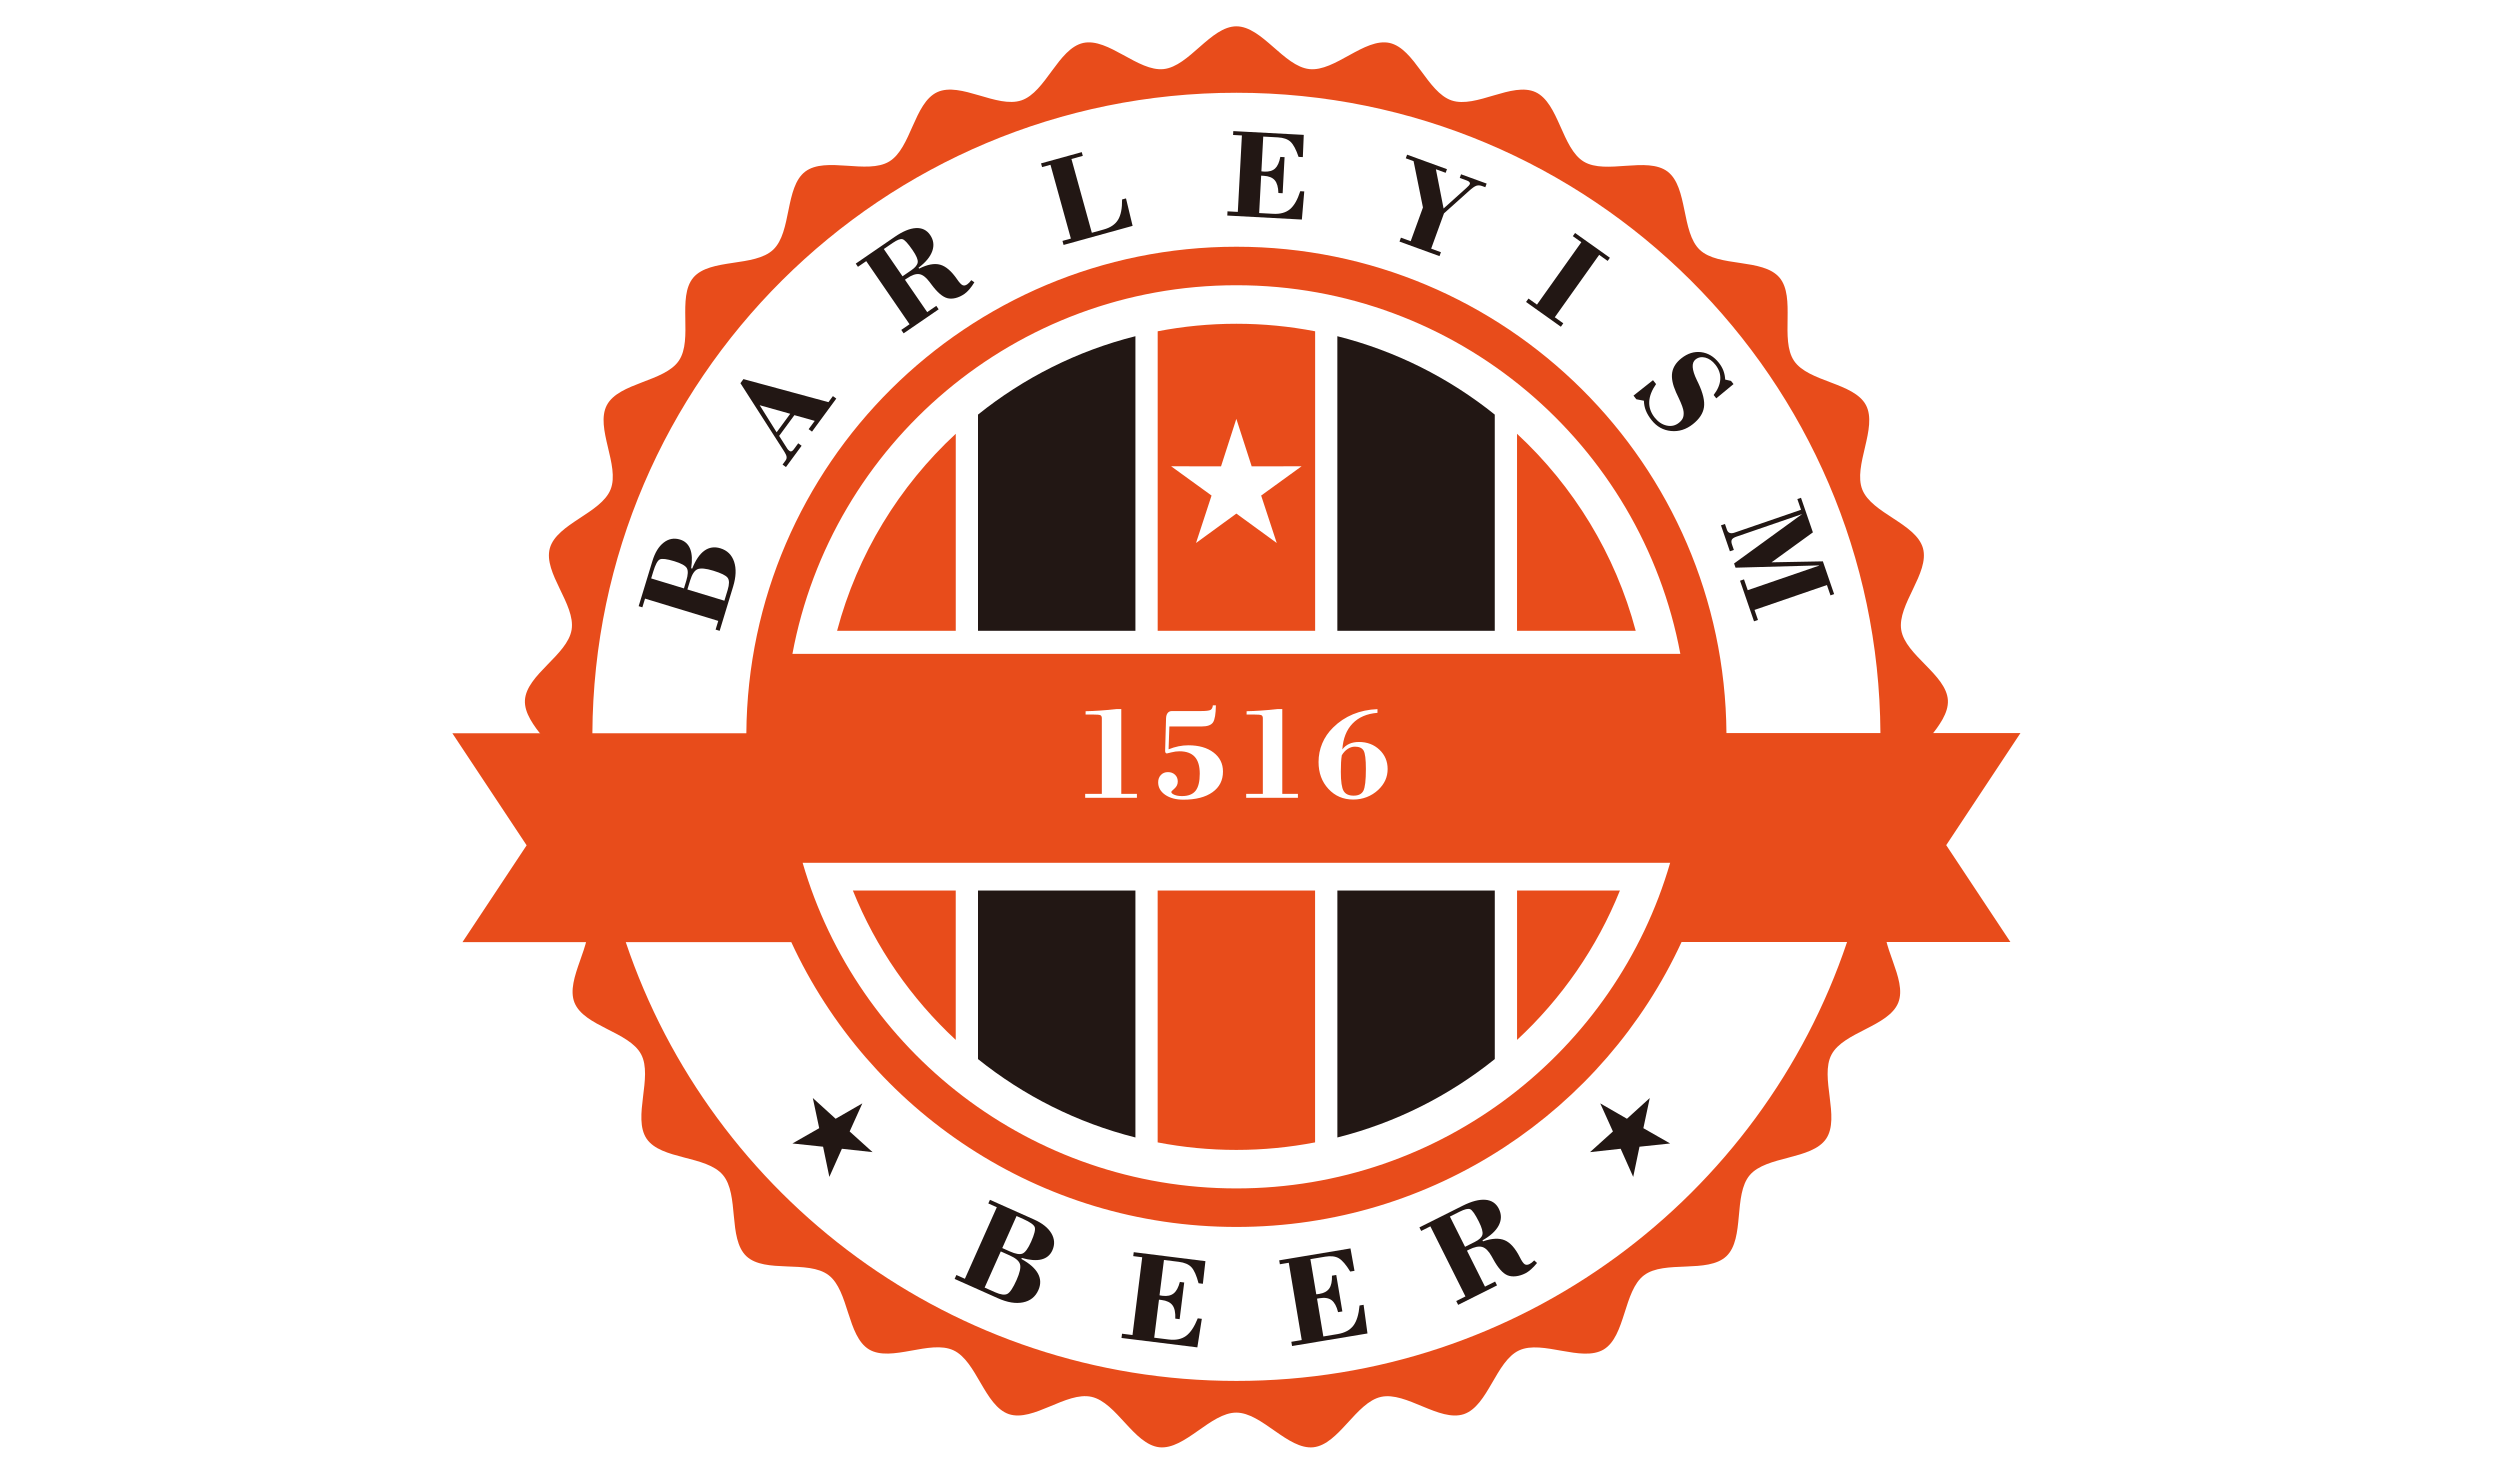 <?xml version="1.0" encoding="utf-8"?>
<!-- Generator: Adobe Illustrator 25.2.0, SVG Export Plug-In . SVG Version: 6.00 Build 0)  -->
<svg version="1.1" id="图层_1" xmlns="http://www.w3.org/2000/svg" xmlns:xlink="http://www.w3.org/1999/xlink" x="0px" y="0px"
	 viewBox="0 0 95 56" style="enable-background:new 0 0 95 56;" xml:space="preserve">
<style type="text/css">
	.st0{fill-rule:evenodd;clip-rule:evenodd;fill:#E84C1B;}
	.st1{fill-rule:evenodd;clip-rule:evenodd;fill:#221714;}
	.st2{fill:#221714;}
</style>
<g>
	<path class="st0" d="M49.974,33.84h-5.983v9.571c0.969,0.187,1.969,0.286,2.991,0.286
		c1.024,0,2.023-0.1,2.991-0.286V33.84L49.974,33.84z"/>
	<path class="st1" d="M50.819,12.776v11.195h5.982v-8.216
		C55.071,14.365,53.039,13.334,50.819,12.776L50.819,12.776z"/>
	<path class="st1" d="M56.802,33.84h-5.982v9.384c2.22-0.558,4.251-1.59,5.982-2.979
		V33.84L56.802,33.84z"/>
	<path class="st0" d="M57.647,16.484v7.487h4.51
		C61.384,21.057,59.794,18.474,57.647,16.484L57.647,16.484z"/>
	<path class="st0" d="M61.557,33.84h-3.909v5.676
		C59.338,37.949,60.684,36.014,61.557,33.84L61.557,33.84z"/>
	<path class="st1" d="M43.146,43.224v-9.384H37.164v6.405
		C38.895,41.635,40.926,42.665,43.146,43.224L43.146,43.224z"/>
	<path class="st1" d="M37.164,23.971h5.982V12.776c-2.22,0.558-4.251,1.589-5.982,2.979
		V23.971L37.164,23.971z"/>
	<path class="st0" d="M36.318,39.516v-5.676h-3.909
		C33.282,36.014,34.628,37.949,36.318,39.516L36.318,39.516z"/>
	<path class="st0" d="M31.809,23.971h4.51v-7.487
		C34.171,18.474,32.581,21.057,31.809,23.971L31.809,23.971z"/>
	<path class="st0" d="M46.983,12.303c-1.023,0-2.023,0.099-2.991,0.286v11.382h5.983V12.589
		C49.005,12.402,48.006,12.303,46.983,12.303z M48.516,20.634L46.982,19.516l-1.533,1.118
		l0.59-1.803l-1.537-1.113l1.897,0.004l0.582-1.806l0.583,1.806l1.897-0.004
		l-1.537,1.113L48.516,20.634z"/>
	<polygon class="st1" points="31.515,44.722 31.277,43.575 30.112,43.452 31.13,42.871 
		30.887,41.725 31.754,42.513 32.769,41.928 32.287,42.996 33.157,43.781 
		31.992,43.653 	"/>
	<polygon class="st1" points="61.585,43.653 60.421,43.781 61.291,42.996 60.809,41.928 
		61.824,42.513 62.691,41.725 62.448,42.871 63.466,43.452 62.301,43.575 
		62.062,44.722 	"/>
	<g>
		<path class="st0" d="M76.777,27.857h-4.455C72.246,13.929,60.928,2.658,46.983,2.658
			c-13.948,0-25.266,11.274-25.34,25.205H17.189l2.823,4.259l-2.438,3.679h5.294
			c3.291,10.178,12.844,17.541,24.116,17.541c11.274,0,20.829-7.367,24.118-17.547
			l5.292-0l-2.438-3.679L76.777,27.857z M46.983,52.475
			c-10.787,0-19.946-6.983-23.204-16.674h6.29c2.952,6.389,9.416,10.823,16.914,10.823
			c7.501,0,13.966-4.437,16.917-10.829h6.289
			C66.933,45.489,57.772,52.475,46.983,52.475z M41.818,27.179
			c-0.034-0.018-0.132-0.027-0.292-0.027h-0.274l0.002-0.126
			c0.175-0.003,0.359-0.012,0.554-0.025c0.195-0.013,0.404-0.032,0.628-0.057
			h0.173v3.222h0.594v0.151h-1.966v-0.151h0.633v-2.869
			C41.87,27.236,41.852,27.197,41.818,27.179z M63.466,32.786
			c-2.073,7.148-8.668,12.374-16.483,12.374c-7.815,0-14.41-5.227-16.483-12.374
			H63.466z M44.626,30.202c0.078,0.033,0.176,0.049,0.293,0.049
			c0.235,0,0.407-0.067,0.513-0.202c0.106-0.134,0.159-0.351,0.159-0.649
			c0-0.287-0.063-0.5-0.19-0.64c-0.127-0.14-0.322-0.211-0.584-0.211
			c-0.098,0-0.199,0.014-0.304,0.041c-0.106,0.028-0.163,0.041-0.171,0.041
			c-0.021,0-0.038-0.008-0.05-0.026c-0.012-0.017-0.017-0.041-0.017-0.071
			l0.035-1.239c0.003-0.087,0.024-0.155,0.063-0.203
			c0.039-0.048,0.092-0.072,0.16-0.072h1.096c0.201,0,0.326-0.015,0.374-0.045
			c0.049-0.03,0.077-0.087,0.085-0.173h0.116
			c-0.005,0.33-0.041,0.546-0.11,0.649c-0.069,0.103-0.213,0.155-0.432,0.155
			h-1.226l-0.03,0.868c0.127-0.051,0.252-0.09,0.377-0.115
			c0.125-0.025,0.249-0.038,0.372-0.038c0.399,0,0.719,0.091,0.958,0.273
			c0.24,0.182,0.36,0.424,0.36,0.726c0,0.333-0.133,0.595-0.399,0.784
			c-0.267,0.19-0.635,0.284-1.107,0.284c-0.282,0-0.511-0.062-0.69-0.185
			c-0.178-0.124-0.267-0.282-0.267-0.475c0-0.114,0.035-0.207,0.104-0.279
			c0.069-0.073,0.158-0.109,0.267-0.109c0.11,0,0.2,0.034,0.27,0.1
			s0.104,0.153,0.104,0.258c0,0.104-0.041,0.192-0.124,0.266
			c-0.083,0.073-0.123,0.115-0.123,0.125C44.509,30.133,44.548,30.17,44.626,30.202
			z M47.936,27.179c-0.034-0.018-0.132-0.027-0.292-0.027h-0.274l0.002-0.126
			c0.175-0.003,0.359-0.012,0.554-0.025c0.195-0.013,0.404-0.032,0.628-0.057
			h0.173v3.222h0.594v0.151h-1.966v-0.151h0.633v-2.869
			C47.989,27.236,47.971,27.197,47.936,27.179z M51.273,28.266
			c0.105-0.047,0.228-0.071,0.369-0.071c0.31,0,0.569,0.098,0.777,0.295
			c0.208,0.197,0.311,0.441,0.311,0.733c0,0.154-0.03,0.296-0.089,0.427
			c-0.06,0.131-0.149,0.254-0.27,0.367c-0.127,0.118-0.272,0.209-0.433,0.272
			c-0.161,0.062-0.333,0.094-0.514,0.094c-0.379,0-0.694-0.134-0.944-0.405
			c-0.25-0.27-0.375-0.61-0.375-1.02c0-0.25,0.047-0.487,0.141-0.711
			c0.094-0.223,0.23-0.423,0.411-0.6c0.22-0.219,0.473-0.387,0.757-0.505
			c0.283-0.117,0.594-0.182,0.93-0.195v0.141
			c-0.401,0.031-0.716,0.167-0.947,0.407c-0.231,0.24-0.36,0.568-0.388,0.983
			C51.079,28.384,51.167,28.313,51.273,28.266z M30.112,24.848
			c1.481-7.971,8.471-14.009,16.87-14.009c8.4,0,15.39,6.038,16.871,14.009
			H30.112z M65.605,27.857c-0.077-10.218-8.386-18.481-18.622-18.481
			c-10.238,0-18.548,8.266-18.622,18.487l-5.851-0
			C22.584,14.411,33.514,3.525,46.983,3.525c13.467,0,24.396,10.883,24.473,24.331
			L65.605,27.857z"/>
		<path class="st0" d="M50.96,28.977c-0.006,0.104-0.008,0.222-0.008,0.353
			c0,0.365,0.035,0.607,0.105,0.726c0.07,0.12,0.198,0.179,0.382,0.179
			c0.183,0,0.306-0.062,0.37-0.186c0.063-0.123,0.095-0.399,0.095-0.826
			c0-0.369-0.029-0.603-0.088-0.702s-0.168-0.148-0.328-0.148
			c-0.095,0-0.187,0.028-0.274,0.085c-0.087,0.057-0.162,0.137-0.225,0.241
			C50.975,28.781,50.966,28.873,50.96,28.977z"/>
	</g>
	<path class="st2" d="M27.193,23.925l0.101-0.331l-2.783-0.847l-0.101,0.331l-0.141-0.043
		l0.523-1.717c0.097-0.321,0.24-0.554,0.429-0.7
		c0.188-0.146,0.395-0.184,0.62-0.115c0.186,0.056,0.315,0.176,0.387,0.36
		c0.071,0.183,0.083,0.427,0.036,0.731l0.04,0.012
		c0.129-0.324,0.283-0.551,0.463-0.68c0.18-0.129,0.382-0.159,0.607-0.091
		c0.261,0.08,0.434,0.249,0.522,0.51c0.087,0.261,0.075,0.574-0.036,0.941
		l-0.513,1.685L27.193,23.925z M25.99,22.359l0.089-0.293
		c0.068-0.225,0.075-0.385,0.019-0.479c-0.056-0.094-0.214-0.181-0.476-0.261
		c-0.285-0.087-0.47-0.109-0.553-0.066c-0.084,0.043-0.165,0.195-0.244,0.455
		l-0.081,0.265L25.99,22.359z M27.527,22.827l0.125-0.411
		c0.065-0.214,0.066-0.366,0.001-0.457c-0.064-0.09-0.247-0.181-0.549-0.273
		c-0.282-0.086-0.481-0.104-0.597-0.056c-0.116,0.049-0.209,0.19-0.28,0.423
		l-0.106,0.347L27.527,22.827z"/>
	<path class="st2" d="M29.866,17.749l-0.129-0.094l0.117-0.16
		c0.031-0.043,0.043-0.089,0.036-0.139c-0.007-0.05-0.038-0.117-0.092-0.202
		l-1.662-2.593l0.115-0.155l3.23,0.876l0.169-0.23l0.129,0.094l-0.923,1.256
		l-0.128-0.094l0.232-0.315l-0.773-0.217l-0.58,0.788l0.316,0.496
		c0.005,0.009,0.014,0.021,0.029,0.035c0.015,0.014,0.033,0.029,0.055,0.045
		c0.022,0.016,0.047,0.019,0.074,0.008c0.027-0.011,0.054-0.035,0.081-0.071
		l0.17-0.232l0.129,0.094L29.866,17.749z M29.512,16.427l0.517-0.703
		l-1.161-0.326L29.512,16.427z"/>
	<path class="st2" d="M34.248,12.537l0.315-0.216l-1.646-2.398l-0.315,0.216l-0.083-0.122
		l1.482-1.017c0.305-0.21,0.574-0.321,0.805-0.333
		c0.231-0.012,0.411,0.075,0.54,0.263c0.13,0.19,0.157,0.393,0.081,0.61
		s-0.25,0.428-0.523,0.634l0.023,0.034c0.315-0.16,0.58-0.209,0.797-0.15
		c0.217,0.059,0.431,0.244,0.644,0.553c0.087,0.127,0.157,0.203,0.211,0.226
		c0.053,0.023,0.111,0.013,0.175-0.031c0.025-0.017,0.051-0.04,0.077-0.066
		c0.026-0.026,0.052-0.057,0.078-0.093l0.117,0.081
		c-0.06,0.1-0.123,0.188-0.189,0.265c-0.066,0.076-0.128,0.135-0.188,0.176
		c-0.11,0.076-0.222,0.128-0.334,0.156c-0.112,0.028-0.216,0.031-0.31,0.007
		c-0.183-0.045-0.388-0.22-0.615-0.528c-0.031-0.042-0.054-0.073-0.07-0.093
		c-0.134-0.178-0.264-0.276-0.392-0.294c-0.127-0.018-0.284,0.037-0.47,0.165
		l-0.07,0.048l0.845,1.231l0.346-0.238l0.09,0.131l-1.331,0.913L34.248,12.537z
		 M34.296,10.499l0.335-0.23c0.152-0.104,0.232-0.206,0.243-0.306
		c0.011-0.1-0.054-0.252-0.195-0.457c-0.177-0.258-0.305-0.397-0.385-0.417
		c-0.08-0.021-0.204,0.028-0.374,0.144l-0.335,0.23L34.296,10.499z"/>
	<path class="st2" d="M40.416,9.308l-0.042-0.154l0.319-0.088L39.918,6.262l-0.319,0.088
		l-0.039-0.142l1.547-0.427l0.039,0.142l-0.431,0.119l0.775,2.804l0.454-0.126
		c0.254-0.07,0.435-0.193,0.542-0.368c0.107-0.175,0.158-0.432,0.153-0.772
		l0.149-0.041l0.251,1.044L40.416,9.308z"/>
	<path class="st2" d="M46.637,8.191l0.008-0.16L47.037,8.052l0.155-2.905l-0.335-0.018
		l0.008-0.147l2.678,0.143l-0.035,0.845l-0.162-0.008
		c-0.095-0.279-0.196-0.47-0.303-0.572c-0.108-0.102-0.269-0.158-0.485-0.17
		l-0.555-0.03l-0.07,1.32c0.013,0.002,0.028,0.004,0.045,0.006
		c0.017,0.002,0.04,0.003,0.068,0.005c0.176,0.009,0.311-0.03,0.406-0.117
		c0.095-0.088,0.162-0.235,0.2-0.441l0.162,0.009l-0.073,1.371l-0.162-0.009
		c-0.006-0.223-0.052-0.385-0.139-0.486c-0.087-0.101-0.227-0.157-0.422-0.168
		L47.924,6.675l-0.076,1.421l0.538,0.029c0.265,0.014,0.477-0.045,0.634-0.176
		c0.157-0.132,0.287-0.36,0.39-0.683l0.152,0.008l-0.091,1.069L46.637,8.191z"/>
	<path class="st2" d="M57.99,11.475l0.092-0.13l0.323,0.23l1.686-2.371l-0.323-0.23
		l0.085-0.12l1.323,0.941l-0.085,0.12l-0.323-0.23l-1.686,2.371l0.323,0.23
		l-0.092,0.13L57.99,11.475z"/>
	<path class="st2" d="M62.073,15.033l0.741-0.586l0.117,0.148
		c-0.164,0.235-0.251,0.458-0.26,0.672c-0.009,0.214,0.059,0.413,0.204,0.598
		c0.131,0.165,0.284,0.268,0.458,0.306c0.174,0.039,0.33,0.004,0.466-0.104
		c0.073-0.058,0.123-0.118,0.15-0.182c0.027-0.063,0.036-0.142,0.028-0.236
		c-0.009-0.108-0.072-0.285-0.189-0.531c-0.043-0.091-0.076-0.161-0.098-0.209
		c-0.131-0.293-0.18-0.542-0.148-0.747c0.033-0.205,0.15-0.388,0.352-0.548
		c0.237-0.187,0.486-0.264,0.748-0.232c0.262,0.032,0.487,0.167,0.675,0.404
		c0.077,0.097,0.135,0.199,0.174,0.304c0.039,0.106,0.061,0.217,0.066,0.334
		l0.221,0.05l0.096,0.121l-0.655,0.542l-0.1-0.127
		c0.157-0.204,0.241-0.404,0.252-0.6c0.012-0.196-0.051-0.38-0.187-0.552
		c-0.113-0.143-0.24-0.232-0.382-0.269c-0.142-0.037-0.266-0.013-0.372,0.071
		c-0.159,0.126-0.143,0.387,0.05,0.784c0.026,0.053,0.045,0.094,0.059,0.122
		c0.176,0.373,0.246,0.676,0.212,0.909c-0.034,0.233-0.175,0.448-0.423,0.644
		c-0.255,0.202-0.531,0.288-0.829,0.259c-0.297-0.029-0.543-0.167-0.738-0.413
		c-0.099-0.125-0.171-0.246-0.218-0.364c-0.047-0.117-0.071-0.242-0.074-0.373
		l-0.288-0.056L62.073,15.033z"/>
	<path class="st2" d="M65.397,19.963l0.151-0.052l0.077,0.224
		c0.02,0.059,0.055,0.098,0.104,0.116c0.049,0.018,0.11,0.014,0.183-0.011
		l2.527-0.869l-0.14-0.407l0.139-0.048l0.452,1.314l-1.571,1.138l1.95-0.037
		l0.428,1.245l-0.139,0.048l-0.135-0.393l-2.751,0.946l0.131,0.381l-0.151,0.052
		l-0.531-1.542l0.151-0.052l0.141,0.411l2.712-0.933l-0.003-0.009l-3.172,0.087
		l-0.055-0.16l2.588-1.879l-2.504,0.862c-0.088,0.031-0.145,0.068-0.169,0.112
		c-0.024,0.044-0.022,0.107,0.007,0.189l0.069,0.201l-0.15,0.052L65.397,19.963z"/>
	<g>
		<path class="st2" d="M36.343,48.45l0.323,0.144l1.213-2.719l-0.323-0.144l0.062-0.138
			l1.678,0.749c0.313,0.14,0.532,0.315,0.656,0.524
			c0.124,0.21,0.137,0.425,0.039,0.645c-0.082,0.182-0.22,0.298-0.415,0.347
			c-0.195,0.049-0.444,0.03-0.747-0.056l-0.017,0.038
			c0.313,0.172,0.523,0.358,0.631,0.557c0.108,0.199,0.113,0.408,0.015,0.628
			c-0.114,0.255-0.308,0.41-0.584,0.465c-0.276,0.056-0.593,0.004-0.951-0.156
			l-1.647-0.735L36.343,48.45z M37.416,48.928l0.402,0.179
			c0.209,0.093,0.364,0.113,0.464,0.059c0.1-0.054,0.216-0.229,0.347-0.524
			c0.123-0.276,0.167-0.475,0.132-0.599c-0.035-0.124-0.166-0.237-0.394-0.338
			l-0.338-0.151L37.416,48.928z M38.086,47.426l0.287,0.128
			c0.22,0.098,0.381,0.125,0.484,0.081c0.103-0.044,0.212-0.195,0.326-0.45
			c0.124-0.279,0.17-0.463,0.137-0.554c-0.033-0.09-0.176-0.192-0.431-0.306
			l-0.26-0.116L38.086,47.426z"/>
		<path class="st2" d="M42.617,50.843l0.02-0.162l0.398,0.05l0.369-2.955l-0.341-0.043
			l0.019-0.15l2.724,0.341l-0.097,0.86l-0.164-0.021
			c-0.077-0.292-0.166-0.494-0.268-0.605c-0.102-0.112-0.263-0.181-0.483-0.209
			l-0.564-0.07l-0.168,1.342c0.013,0.003,0.028,0.006,0.045,0.009
			c0.017,0.003,0.04,0.006,0.07,0.01c0.178,0.022,0.319-0.008,0.422-0.091
			c0.104-0.083,0.182-0.228,0.236-0.435l0.165,0.021l-0.174,1.394l-0.165-0.021
			c0.01-0.228-0.025-0.397-0.106-0.507c-0.081-0.11-0.22-0.177-0.418-0.202
			l-0.096-0.012l-0.181,1.446l0.547,0.068c0.27,0.034,0.49-0.011,0.66-0.134
			c0.17-0.123,0.319-0.347,0.448-0.67l0.154,0.019l-0.17,1.085L42.617,50.843z"/>
		<path class="st2" d="M49.098,51.149l-0.027-0.161l0.395-0.066l-0.492-2.937l-0.339,0.057
			l-0.025-0.149l2.708-0.453l0.153,0.852l-0.163,0.027
			c-0.157-0.258-0.3-0.425-0.43-0.503c-0.13-0.078-0.304-0.098-0.522-0.062
			l-0.561,0.094l0.223,1.335c0.013-0.001,0.029-0.002,0.046-0.004
			c0.017-0.002,0.041-0.005,0.07-0.01c0.177-0.029,0.303-0.099,0.379-0.208
			c0.075-0.109,0.109-0.27,0.102-0.485l0.163-0.027l0.232,1.386l-0.163,0.027
			c-0.055-0.222-0.138-0.373-0.246-0.455c-0.109-0.082-0.262-0.107-0.459-0.074
			l-0.095,0.016l0.24,1.437l0.544-0.091c0.268-0.045,0.466-0.151,0.594-0.317
			c0.128-0.167,0.207-0.423,0.238-0.769l0.154-0.026l0.147,1.089L49.098,51.149z"/>
		<path class="st2" d="M55.337,49.439l0.35-0.175l-1.333-2.663l-0.349,0.175l-0.068-0.135
			l1.646-0.824c0.339-0.17,0.627-0.244,0.863-0.225
			c0.236,0.02,0.406,0.134,0.51,0.342c0.105,0.211,0.104,0.42-0.003,0.629
			c-0.108,0.209-0.314,0.399-0.619,0.57l0.019,0.038
			c0.341-0.117,0.617-0.131,0.829-0.04c0.211,0.09,0.403,0.308,0.575,0.651
			c0.071,0.142,0.132,0.228,0.182,0.259c0.051,0.031,0.111,0.028,0.182-0.007
			c0.028-0.014,0.057-0.033,0.087-0.056c0.03-0.023,0.061-0.051,0.092-0.083
			l0.107,0.098c-0.075,0.093-0.151,0.173-0.229,0.242
			c-0.077,0.068-0.149,0.119-0.215,0.152c-0.122,0.061-0.243,0.098-0.361,0.111
			c-0.118,0.013-0.223,0.001-0.315-0.036c-0.179-0.071-0.362-0.277-0.549-0.621
			c-0.025-0.047-0.044-0.081-0.058-0.104c-0.111-0.199-0.23-0.317-0.357-0.353
			c-0.127-0.036-0.293-0.002-0.5,0.101L55.745,47.525l0.684,1.367l0.385-0.193
			l0.073,0.146l-1.477,0.74L55.337,49.439z M55.672,47.379l0.371-0.186
			c0.168-0.084,0.265-0.176,0.289-0.276s-0.02-0.264-0.133-0.49
			c-0.143-0.286-0.254-0.445-0.332-0.477c-0.078-0.032-0.211-0.001-0.4,0.094
			l-0.371,0.186L55.672,47.379z"/>
	</g>
	<path class="st0" d="M74.02,26.611c-0.056-0.974-1.615-1.708-1.773-2.671
		c-0.158-0.963,1.084-2.164,0.826-3.107c-0.264-0.939-1.944-1.321-2.305-2.227
		c-0.361-0.907,0.593-2.347,0.138-3.212c-0.46-0.86-2.183-0.872-2.731-1.68
		c-0.548-0.808,0.075-2.419-0.555-3.166c-0.634-0.742-2.319-0.383-3.028-1.054
		c-0.708-0.671-0.447-2.379-1.223-2.973c-0.779-0.588-2.347,0.125-3.184-0.378
		c-0.836-0.503-0.948-2.227-1.833-2.641c-0.887-0.406-2.265,0.627-3.19,0.315
		c-0.925-0.312-1.405-1.971-2.358-2.185c-0.954-0.206-2.078,1.099-3.048,0.994
		C48.785,2.521,47.96,1.003,46.983,1c-0.976,0.003-1.793,1.52-2.763,1.625
		c-0.97,0.106-2.102-1.199-3.057-0.993c-0.953,0.213-1.425,1.87-2.349,2.182
		c-0.925,0.312-2.311-0.719-3.199-0.312c-0.884,0.413-0.99,2.132-1.825,2.636
		c-0.836,0.503-2.412-0.206-3.192,0.383c-0.775,0.593-0.508,2.295-1.216,2.967
		c-0.709,0.671-2.399,0.317-3.035,1.06c-0.629,0.746-0.002,2.35-0.55,3.158
		c-0.548,0.808-2.275,0.826-2.736,1.688c-0.454,0.864,0.503,2.296,0.142,3.203
		c-0.361,0.906-2.044,1.296-2.309,2.236c-0.258,0.941,0.985,2.134,0.827,3.098
		c-0.158,0.963-1.718,1.705-1.774,2.68c-0.049,0.975,1.421,1.873,1.474,2.847
		c0.053,0.974-1.311,2.035-1.157,2.999c0.161,0.962,1.79,1.523,2.051,2.464
		c0.261,0.94-0.843,2.269-0.485,3.178c0.364,0.906,2.076,1.103,2.533,1.965
		c0.457,0.862-0.336,2.397,0.209,3.208c0.551,0.806,2.265,0.631,2.896,1.375
		c0.632,0.744,0.187,2.413,0.894,3.088c0.711,0.668,2.347,0.129,3.124,0.72
		c0.777,0.591,0.702,2.317,1.537,2.823c0.838,0.5,2.32-0.378,3.206,0.032
		c0.886,0.41,1.183,2.112,2.108,2.427c0.926,0.308,2.184-0.868,3.138-0.658
		c0.953,0.21,1.609,1.808,2.58,1.917c0.971,0.102,1.947-1.317,2.923-1.317
		c0.976,0,1.96,1.419,2.932,1.317c0.969-0.109,1.618-1.705,2.571-1.915
		c0.953-0.21,2.22,0.965,3.147,0.656c0.923-0.315,1.214-2.013,2.099-2.423
		c0.886-0.409,2.375,0.465,3.215-0.035c0.834-0.506,0.753-2.227,1.529-2.817
		c0.777-0.591,2.42-0.056,3.132-0.726c0.706-0.674,0.256-2.337,0.888-3.081
		c0.632-0.744,2.351-0.576,2.902-1.382c0.545-0.81-0.252-2.337,0.205-3.199
		c0.457-0.862,2.172-1.067,2.537-1.974c0.358-0.908-0.748-2.228-0.487-3.169
		c0.261-0.94,1.892-1.509,2.054-2.473c0.154-0.963-1.21-2.015-1.157-2.99
		C72.599,28.493,74.07,27.587,74.02,26.611z M46.983,52.891
		c-13.747,0-24.891-11.144-24.891-24.891S33.236,3.109,46.983,3.109
		c13.747,0,24.891,11.144,24.891,24.891S60.73,52.891,46.983,52.891z"/>
	<g>
		<path class="st2" d="M53.181,9.18l0.054-0.149l0.371,0.135l0.466-1.282l-0.356-1.76
			l-0.296-0.108l0.05-0.138l1.515,0.551l-0.05,0.138l-0.371-0.135l0.292,1.491
			l0.871-0.784c0.041-0.038,0.071-0.067,0.089-0.087
			c0.018-0.02,0.03-0.037,0.036-0.052c0.011-0.03,0.006-0.057-0.014-0.081
			c-0.02-0.024-0.056-0.045-0.108-0.063l-0.26-0.095l0.05-0.138l0.972,0.353
			l-0.05,0.138l-0.124-0.045c-0.08-0.029-0.152-0.032-0.218-0.01
			c-0.065,0.022-0.159,0.088-0.28,0.198l-0.949,0.851l-0.487,1.341l0.371,0.135
			l-0.054,0.149L53.181,9.18z"/>
	</g>
</g>
</svg>
